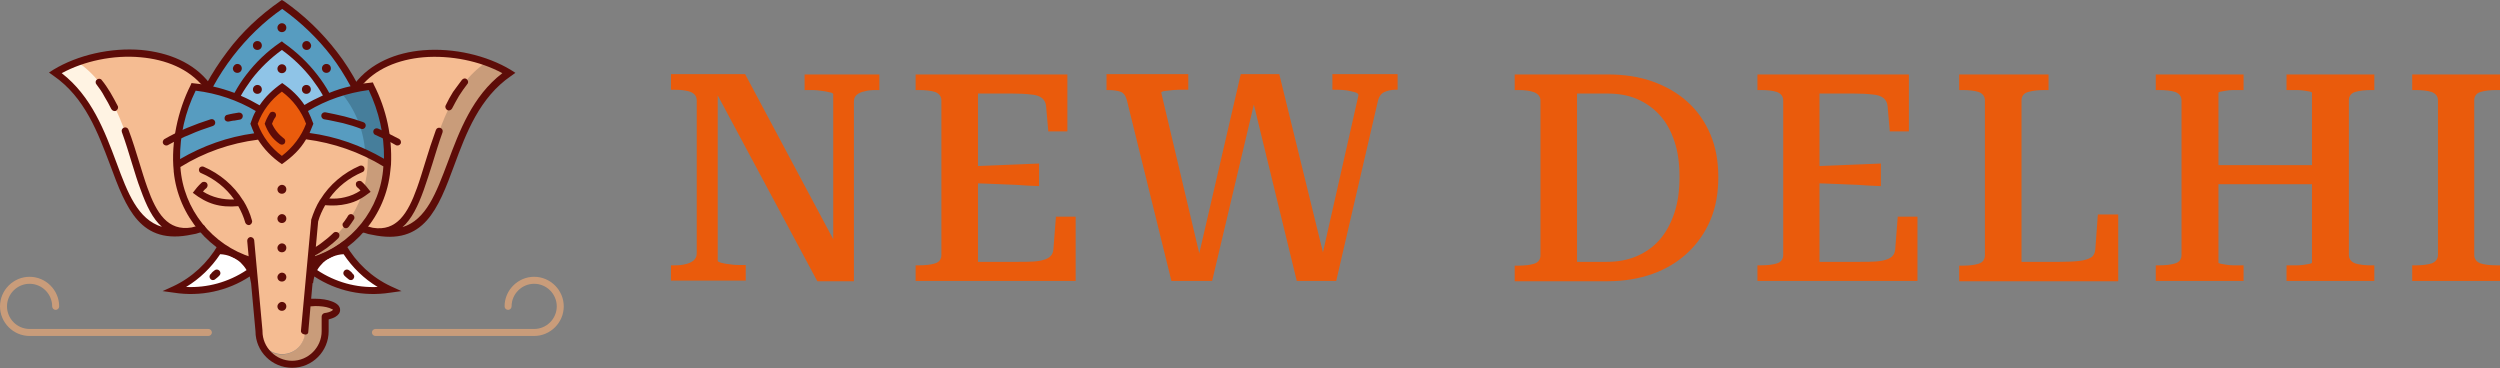 <?xml version="1.0" encoding="UTF-8"?> <!-- Generator: Adobe Illustrator 27.8.0, SVG Export Plug-In . SVG Version: 6.00 Build 0) --> <svg xmlns="http://www.w3.org/2000/svg" xmlns:xlink="http://www.w3.org/1999/xlink" version="1.1" id="Ebene_1" x="0px" y="0px" viewBox="0 0 785.8 115.7" style="enable-background:new 0 0 785.8 115.7;" xml:space="preserve"><rect x="0" y="0" width="785.8" height="115.7" fill="#808080" stroke="none"/> <style type="text/css"> .st0{fill:#EA5B0C;} .st1{fill-rule:evenodd;clip-rule:evenodd;fill:#C99C7A;} .st2{fill-rule:evenodd;clip-rule:evenodd;fill:#FFFFFF;} .st3{fill-rule:evenodd;clip-rule:evenodd;fill:#5D0C08;} .st4{fill-rule:evenodd;clip-rule:evenodd;fill:#F5BC92;} .st5{fill-rule:evenodd;clip-rule:evenodd;fill:#FFF3E3;} .st6{fill-rule:evenodd;clip-rule:evenodd;fill:#579CC0;} .st7{fill-rule:evenodd;clip-rule:evenodd;fill:#8FC4E7;} .st8{fill-rule:evenodd;clip-rule:evenodd;fill:#467E9B;} .st9{fill-rule:evenodd;clip-rule:evenodd;fill:#EA5B0C;} </style> <g> <path class="st0" d="M210.9,88.3v-4.9h1c1.4,0,2.6-0.1,3.7-0.4c1-0.2,1.9-0.7,2.5-1.2c0.6-0.6,0.9-1.3,0.9-2.2V31.6 c0-0.9-0.3-1.6-0.9-2.1c-0.6-0.5-1.4-0.8-2.5-1c-1-0.2-2.3-0.3-3.7-0.3h-1v-4.9h23.3L263.4,78l-1.5-0.3V29.6c0-0.2-0.4-0.5-1.2-0.6 c-0.8-0.2-1.8-0.4-2.9-0.5c-1.2-0.2-2.3-0.2-3.6-0.2h-1.3v-4.9h23.5v4.9h-1.1c-1.3,0-2.5,0.1-3.5,0.4c-1.1,0.2-1.9,0.6-2.5,1.1 c-0.6,0.5-0.9,1.2-0.9,2.2v56.4h-11.5L224,27h1.6v55c0,0.2,0.4,0.4,1.1,0.6c0.8,0.2,1.7,0.4,2.9,0.5c1.2,0.2,2.4,0.2,3.5,0.2h1.3 v4.9H210.9z"></path> <path class="st0" d="M338.1,68.1v20.2h-50.3v-4.9h1c2.1,0,3.8-0.2,5.1-0.6c1.3-0.4,2-1.3,2-2.7V31.6c0-1.3-0.7-2.2-2-2.7 c-1.3-0.4-3-0.6-5.1-0.6h-1v-4.9h47.7v17.9h-6l-0.7-8c-0.1-1.1-0.6-1.9-1.3-2.5c-0.8-0.6-1.9-1-3.5-1.1c-1.6-0.2-3.6-0.3-6-0.3 h-10.6v52.9H320c1.9,0,3.5,0,4.9-0.1c1.4-0.1,2.5-0.3,3.4-0.6c0.9-0.3,1.6-0.7,2-1.2c0.5-0.5,0.7-1.2,0.8-2l0.8-10.3H338.1z M304.6,52.3c2.5-0.1,5-0.2,7.4-0.3c2.4-0.1,4.9-0.2,7.3-0.3c2.4-0.1,4.9-0.2,7.3-0.3v7.1c-2.4-0.1-4.9-0.2-7.3-0.4 c-2.4-0.1-4.9-0.2-7.3-0.3c-2.4-0.1-4.9-0.2-7.4-0.2V52.3z"></path> <path class="st0" d="M347.8,23.3h25.7v4.9H372c-1,0-2.1,0-3.2,0.1c-1.1,0.1-2,0.2-2.7,0.3c-0.7,0.1-1.1,0.3-1.1,0.5l12.4,52.4 l-0.9,0.1L390,23.3h12.1l14.2,57.9h-0.9L427,29.9c0-0.4-0.4-0.7-1.1-0.9c-0.7-0.2-1.6-0.4-2.6-0.6c-1-0.1-2.1-0.2-3.1-0.2h-1.4 v-4.9h20.5v4.9h-0.5c-1.5,0-2.8,0.3-3.8,0.8c-1,0.5-1.7,1.6-2,3.2L420,88.3h-12.4l-13.9-57.1h0.8L381,88.3h-12.8l-14-56.8 c-0.4-1.5-1.1-2.4-2.1-2.7c-0.9-0.3-2.2-0.5-3.8-0.5h-0.5V23.3z"></path> <path class="st0" d="M476.1,28.3v-4.9h29.2c5.2,0,9.9,0.7,14.1,2.2c4.2,1.5,7.9,3.6,11,6.4c3.1,2.8,5.5,6.2,7.2,10.2 c1.7,4,2.5,8.5,2.5,13.5c0,5-0.8,9.5-2.5,13.5c-1.7,4-4.1,7.4-7.2,10.3c-3.1,2.9-6.8,5.1-11,6.6c-4.2,1.5-9,2.3-14.1,2.3h-29.2 v-4.9h1.1c2,0,3.7-0.2,5-0.6c1.3-0.4,2-1.3,2-2.7V31.6c0-1.2-0.7-2.1-2-2.6c-1.3-0.5-3-0.7-5-0.7H476.1z M505.1,29.4h-9.4v52.9h9.4 c3.5,0,6.6-0.6,9.4-1.8c2.8-1.2,5.2-2.9,7.2-5.2c2-2.3,3.5-5.1,4.6-8.4c1.1-3.3,1.6-7,1.6-11.3s-0.5-7.9-1.6-11.2 c-1.1-3.3-2.6-6-4.6-8.2c-2-2.2-4.4-3.9-7.2-5.1C511.7,29.9,508.6,29.4,505.1,29.4z"></path> <path class="st0" d="M602.7,68.1v20.2h-50.3v-4.9h1c2.1,0,3.8-0.2,5.1-0.6c1.3-0.4,2-1.3,2-2.7V31.6c0-1.3-0.7-2.2-2-2.7 c-1.3-0.4-3-0.6-5.1-0.6h-1v-4.9H600v17.9h-6l-0.7-8c-0.1-1.1-0.6-1.9-1.3-2.5c-0.8-0.6-1.9-1-3.5-1.1c-1.6-0.2-3.6-0.3-6-0.3 h-10.6v52.9h12.7c1.9,0,3.5,0,4.9-0.1c1.4-0.1,2.5-0.3,3.4-0.6c0.9-0.3,1.6-0.7,2-1.2c0.5-0.5,0.7-1.2,0.8-2l0.8-10.3H602.7z M569.2,52.3c2.5-0.1,5-0.2,7.4-0.3c2.4-0.1,4.9-0.2,7.3-0.3c2.4-0.1,4.9-0.2,7.3-0.3v7.1c-2.4-0.1-4.9-0.2-7.3-0.4 c-2.4-0.1-4.9-0.2-7.3-0.3c-2.4-0.1-4.9-0.2-7.4-0.2V52.3z"></path> <path class="st0" d="M643.9,28.3h-1.1c-2.1,0-3.9,0.2-5.3,0.6c-1.4,0.4-2.1,1.3-2.1,2.7v50.7h12c2.6,0,4.7-0.1,6.3-0.3 c1.6-0.2,2.8-0.6,3.6-1.1c0.8-0.5,1.2-1.4,1.3-2.5l0.8-11h6.4v21h-50v-4.9h1c2.1,0,3.8-0.2,5.1-0.6c1.3-0.4,2-1.3,2-2.7V31.6 c0-1.3-0.7-2.2-2-2.7c-1.3-0.4-3-0.6-5.1-0.6h-1v-4.9h28.1V28.3z"></path> <path class="st0" d="M677.6,88.3v-4.9h1c2.1,0,3.8-0.2,5.1-0.6c1.3-0.4,2-1.3,2-2.7V31.6c0-1.3-0.7-2.2-2-2.7 c-1.3-0.4-3-0.6-5.1-0.6h-1v-4.9h27.6v4.9h-0.7c-0.8,0-1.6,0-2.5,0c-0.9,0-1.6,0.1-2.3,0.2c-0.7,0.1-1.3,0.2-1.7,0.3 c-0.5,0.1-0.7,0.2-0.7,0.4v53.3c0,0.2,0.2,0.3,0.7,0.4c0.5,0.1,1,0.2,1.7,0.3c0.7,0.1,1.5,0.2,2.3,0.2c0.9,0,1.7,0,2.5,0h0.7v4.9 H677.6z M691.8,51.9h39.3v6h-39.3V51.9z M718.7,88.3v-4.9h0.8c0.8,0,1.6,0,2.5,0c0.9,0,1.6-0.1,2.4-0.2c0.7-0.1,1.3-0.2,1.7-0.3 c0.4-0.1,0.6-0.2,0.6-0.4V29.2c0-0.2-0.2-0.3-0.6-0.4c-0.4-0.1-1-0.2-1.7-0.3c-0.7-0.1-1.5-0.2-2.4-0.2c-0.9,0-1.7,0-2.5,0h-0.8 v-4.9h27.6v4.9h-0.9c-2.1,0-3.8,0.2-5.1,0.6c-1.3,0.4-2,1.3-2,2.7v48.5c0,1.3,0.7,2.2,2,2.7c1.3,0.4,3,0.6,5.1,0.6h0.9v4.9H718.7z"></path> <path class="st0" d="M766.3,80.1V31.6c0-1.3-0.7-2.2-2-2.7c-1.3-0.4-3-0.6-5.1-0.6h-1v-4.9h27.6v4.9h-1c-2.1,0-3.8,0.2-5.1,0.6 c-1.3,0.4-2,1.3-2,2.7v48.5c0,1.3,0.7,2.2,2,2.7c1.3,0.4,3,0.6,5.1,0.6h1v4.9h-27.6v-4.9h1c2.1,0,3.8-0.2,5.1-0.6 C765.6,82.3,766.3,81.4,766.3,80.1z"></path> </g> <path class="st1" d="M9.3,103.4h56.2c0.6,0,1.1,0.5,1.1,1.1c0,0.6-0.5,1.1-1.1,1.1H9.3c-5.1,0-9.3-4.2-9.3-9.3 c0-5.1,4.2-9.3,9.3-9.3c5.1,0,9.3,4.2,9.3,9.3c0,0.6-0.5,1.1-1.1,1.1c-0.6,0-1.1-0.5-1.1-1.1c0-3.9-3.2-7.1-7.1-7.1 c-3.9,0-7.1,3.2-7.1,7.1C2.2,100.2,5.4,103.4,9.3,103.4z"></path> <path class="st1" d="M118,105.6c-0.6,0-1.1-0.5-1.1-1.1c0-0.6,0.5-1.1,1.1-1.1h49.9c3.9,0,7.1-3.2,7.1-7.1c0-3.9-3.2-7.1-7.1-7.1 c-3.9,0-7.1,3.2-7.1,7.1c0,0.6-0.5,1.1-1.1,1.1c-0.6,0-1.1-0.5-1.1-1.1c0-5.1,4.2-9.3,9.3-9.3c5.1,0,9.3,4.2,9.3,9.3 c0,5.1-4.2,9.3-9.3,9.3H118z"></path> <path class="st1" d="M102.2,104.1L102.2,104.1L102.2,104.1c0,5.8-4.7,10.5-10.4,10.5c-5.7,0-10.4-4.7-10.4-10.4c0,4,3.2,7.2,7.2,7.2 c4,0,7.2-3.2,7.2-7.2h0v0l0.8-8.8c0.8-0.1,1.6-0.2,2.5-0.2c3.7,0,6.7,1.1,6.7,2.3c0,0.9-1.5,1.7-3.6,2.1V104.1z"></path> <path class="st2" d="M107.7,77.4c3.4,5.9,8.5,10.6,14.6,13.5c-1.6,0.2-3.3,0.4-5,0.4c-7.4,0-14.2-2.4-19.7-6.5l0.2-2.6 C101.5,81.1,104.8,79.4,107.7,77.4z"></path> <path class="st2" d="M69.5,77.4C66.1,83.2,61,88,54.8,90.9c1.6,0.2,3.3,0.4,5,0.4c7.4,0,14.2-2.4,19.7-6.5l-0.2-2.6 C75.8,81.1,72.5,79.4,69.5,77.4z"></path> <path class="st3" d="M69.2,79.9c-2.8,4.2-6.4,7.7-10.7,10.3c6.7,0.3,13.3-1.5,19-5.3c-0.5-0.9-1.2-1.7-1.9-2.4 C73.9,81,71.7,80,69.2,79.9L69.2,79.9z M67.4,85c0.5-0.4,1.1-0.4,1.6,0.1c0.4,0.5,0.4,1.1-0.1,1.6c-0.4,0.4-0.8,0.7-1.3,1.1 c-0.5,0.4-1.2,0.3-1.5-0.2c-0.4-0.5-0.3-1.2,0.2-1.5C66.6,85.6,67,85.3,67.4,85L67.4,85z M81.1,88.8L78.9,89 c-0.1-0.7-0.2-1.4-0.4-2.1c-7,4.6-15.5,6.4-23.8,5.1l-3.6-0.5l3.3-1.5c6-2.8,10.9-7.4,14.2-13.1l0.6-1.1l1,0.7 c1.8,1.3,3.7,2.4,5.8,3.3c1.1,0.5,2.2,0.9,3.3,1.2C79.6,85.1,80.7,84.8,81.1,88.8z"></path> <path class="st4" d="M97.9,82.1l-2,22v0h0c0,4-3.2,7.2-7.2,7.2c-4,0-7.2-3.2-7.2-7.2h0v0l-2-22c-6.3-1.8-11.8-5.5-15.9-10.3 c-31.3,9.6-21.8-32.2-46-48.9c13.9-8.5,37.5-9.2,47.7,4.1v0c6-6.1,14.3-9.8,23.5-9.8c9.2,0,17.5,3.8,23.5,9.8v0 c10.2-13.4,33.8-12.6,47.7-4.1c-24.2,16.7-14.8,58.5-46,48.9C109.7,76.6,104.2,80.3,97.9,82.1z"></path> <path class="st5" d="M64.3,71.5l0-0.1c-0.6,0.3-1.3,0.5-1.9,0.7C63,71.9,63.7,71.7,64.3,71.5L64.3,71.5z M24.5,19.6 c-2.5,0.9-4.9,2-7.1,3.3c23.4,16.2,15.4,55.8,43,49.7C40.1,76.5,46.5,34.4,24.5,19.6z"></path> <path class="st3" d="M30.3,26.5C29.9,26,30,25.3,30.5,25c0.5-0.4,1.2-0.3,1.5,0.2c1,1.2,1.9,2.6,2.7,3.9c0.8,1.4,1.6,2.8,2.3,4.2 c0.3,0.5,0,1.2-0.5,1.5c-0.5,0.3-1.2,0-1.5-0.5c-0.7-1.4-1.4-2.7-2.2-4C32.1,28.9,31.2,27.7,30.3,26.5L30.3,26.5z M64,28.2 c0.6-0.7,1.2-1.3,1.9-2c-5-6.5-12.9-9.7-21.5-10.5c-9.6-0.8-20,1.6-27.6,6.2l-1.4,0.9l1.4,1c9.9,6.8,14,18,17.8,28 c5.1,13.8,9.5,25.4,25.8,21.9c0.8-0.1,1.6-0.3,2.4-0.6c0.5-0.1,1-0.3,1.5-0.4l-0.1-0.1c0.3-0.3,0.4-0.7,0.3-1.2 c-0.2-0.6-0.8-0.9-1.4-0.7c-0.2,0.1-0.4,0.1-0.6,0.2c-0.8,0.2-1.6,0.4-2.3,0.6c-7.4,1.2-11-4.4-13.9-12.6c-0.9-2.5-1.7-5.2-2.6-8.1 c-1-3.2-2-6.6-3.3-10c-0.2-0.6-0.8-0.9-1.4-0.7c-0.6,0.2-0.9,0.8-0.7,1.4c1.2,3.3,2.2,6.6,3.2,9.9c0.9,2.9,1.7,5.6,2.7,8.2 c1.8,5,3.8,9.2,6.7,11.7C43.3,69,40.1,60.6,36.6,51.1c-3.7-9.9-7.8-20.8-17.2-28.1c7-3.8,16.2-5.8,24.8-5c7.9,0.7,15.2,3.6,19.8,9.4 L64,28.2z"></path> <path class="st1" d="M112.9,71.5l0-0.1c0.6,0.3,1.3,0.5,1.9,0.7C114.2,71.9,113.6,71.7,112.9,71.5L112.9,71.5z M152.8,19.6 c2.5,0.9,4.9,2,7.1,3.3c-23.4,16.2-15.4,55.8-43,49.7C137.2,76.5,130.8,34.4,152.8,19.6z"></path> <path class="st3" d="M145.2,25.1c0.4-0.5,1.1-0.6,1.5-0.2c0.5,0.4,0.6,1.1,0.2,1.5c-0.9,1.2-1.8,2.4-2.6,3.7c-0.8,1.3-1.5,2.7-2.2,4 c-0.3,0.5-0.9,0.8-1.5,0.5c-0.5-0.3-0.8-0.9-0.5-1.5c0.7-1.5,1.5-2.9,2.3-4.2C143.3,27.7,144.2,26.4,145.2,25.1L145.2,25.1z M113.3,28.2l0-0.8c4.6-5.8,11.9-8.7,19.8-9.4c8.6-0.7,17.8,1.2,24.8,5c-9.4,7.2-13.5,18.2-17.2,28.1c-3.6,9.5-6.7,18-14.2,20.3 c2.9-2.5,4.9-6.7,6.7-11.7c0.9-2.6,1.8-5.3,2.7-8.2c1-3.2,2-6.6,3.2-9.9c0.2-0.6-0.1-1.2-0.7-1.4c-0.6-0.2-1.2,0.1-1.4,0.7 c-1.2,3.3-2.3,6.7-3.3,10c-0.9,2.9-1.7,5.6-2.6,8.1c-2.9,8.1-6.4,13.8-13.9,12.6c-0.8-0.2-1.5-0.4-2.3-0.6c-0.2-0.1-0.4-0.1-0.6-0.2 c-0.6-0.2-1.2,0.1-1.4,0.7c-0.1,0.4,0,0.9,0.3,1.2l-0.1,0.1c0.5,0.2,1,0.3,1.5,0.4c0.8,0.3,1.6,0.5,2.4,0.6 c16.3,3.5,20.7-8.1,25.8-21.9c3.7-10,7.9-21.2,17.8-28l1.4-1l-1.4-0.9c-7.6-4.6-18-7-27.6-6.2c-8.5,0.7-16.5,4-21.5,10.5 C112,26.9,112.7,27.5,113.3,28.2z"></path> <path class="st1" d="M88.6,17.2c18.3,0,33.1,14.8,33.1,33.1c0,15.1-10.1,27.8-23.8,31.8l0.2-2.6c10.4-5.6,17.5-16.6,17.5-29.2 c0-17.3-13.2-31.4-30.1-33C86.6,17.3,87.6,17.2,88.6,17.2z"></path> <path class="st6" d="M65.3,27.9C70.8,17.3,78.8,8.1,88.6,1.3c9.8,6.8,17.8,15.9,23.3,26.5c-5.9,1.2-11.5,3.4-16.6,6.7 c-1.7-2.8-4-5.2-6.7-7.1c-2.7,1.9-5,4.3-6.7,7.1C76.8,31.3,71.2,29.1,65.3,27.9z"></path> <path class="st7" d="M74.1,30.6c3.5-6.5,8.4-12.1,14.5-16.3c6,4.2,11,9.7,14.4,16.2c-2.7,1.1-5.3,2.4-7.7,4c-1.7-2.8-4-5.2-6.7-7.1 c-2.7,1.9-5,4.3-6.7,7.1C79.4,33,76.8,31.7,74.1,30.6z"></path> <path class="st3" d="M88.6,20.2c0.8,0,1.4,0.6,1.4,1.4c0,0.8-0.6,1.4-1.4,1.4c-0.8,0-1.4-0.6-1.4-1.4C87.2,20.8,87.9,20.2,88.6,20.2 L88.6,20.2z M96.3,26.7c-0.8,0-1.4,0.6-1.4,1.4c0,0.8,0.6,1.4,1.4,1.4c0.8,0,1.4-0.6,1.4-1.4C97.7,27.3,97.1,26.7,96.3,26.7 L96.3,26.7z M80.9,26.7c0.8,0,1.4,0.6,1.4,1.4c0,0.8-0.6,1.4-1.4,1.4c-0.8,0-1.4-0.6-1.4-1.4C79.5,27.3,80.2,26.7,80.9,26.7z"></path> <path class="st3" d="M88.6,7.3c0.8,0,1.4,0.6,1.4,1.4c0,0.8-0.6,1.4-1.4,1.4c-0.8,0-1.4-0.6-1.4-1.4C87.2,7.9,87.9,7.3,88.6,7.3 L88.6,7.3z M102.6,20.1c-0.8,0-1.4,0.6-1.4,1.4c0,0.8,0.6,1.4,1.4,1.4c0.8,0,1.4-0.6,1.4-1.4C104,20.7,103.4,20.1,102.6,20.1 L102.6,20.1z M96.4,12.9c-0.8,0-1.4,0.6-1.4,1.4c0,0.8,0.6,1.4,1.4,1.4c0.8,0,1.4-0.6,1.4-1.4C97.7,13.5,97.1,12.9,96.4,12.9 L96.4,12.9z M74.6,20.1c0.8,0,1.4,0.6,1.4,1.4c0,0.8-0.6,1.4-1.4,1.4c-0.8,0-1.4-0.6-1.4-1.4C73.3,20.7,73.9,20.1,74.6,20.1 L74.6,20.1z M80.9,12.9c0.8,0,1.4,0.6,1.4,1.4c0,0.8-0.6,1.4-1.4,1.4c-0.8,0-1.4-0.6-1.4-1.4C79.5,13.5,80.1,12.9,80.9,12.9z"></path> <path class="st3" d="M88.6,67.3c0.8,0,1.4,0.6,1.4,1.4c0,0.8-0.6,1.4-1.4,1.4c-0.8,0-1.4-0.6-1.4-1.4C87.2,68,87.9,67.3,88.6,67.3 L88.6,67.3z M88.6,58.1c0.8,0,1.4,0.6,1.4,1.4c0,0.8-0.6,1.4-1.4,1.4c-0.8,0-1.4-0.6-1.4-1.4C87.2,58.8,87.9,58.1,88.6,58.1 L88.6,58.1z M88.6,94.9c0.8,0,1.4,0.6,1.4,1.4c0,0.8-0.6,1.4-1.4,1.4c-0.8,0-1.4-0.6-1.4-1.4C87.2,95.6,87.9,94.9,88.6,94.9 L88.6,94.9z M88.6,85.7c0.8,0,1.4,0.6,1.4,1.4c0,0.8-0.6,1.4-1.4,1.4c-0.8,0-1.4-0.6-1.4-1.4C87.2,86.4,87.9,85.7,88.6,85.7 L88.6,85.7z M88.6,76.5c0.8,0,1.4,0.6,1.4,1.4c0,0.8-0.6,1.4-1.4,1.4c-0.8,0-1.4-0.6-1.4-1.4C87.2,77.2,87.9,76.5,88.6,76.5z"></path> <path class="st6" d="M121.8,51.8c0.4-8.6-1.4-17.1-5.3-24.7c-7.5,0.8-14.8,3.3-21.2,7.4c0.8,1.4,1.5,2.8,2.1,4.4 c-0.5,1.3-1,2.6-1.7,3.8C105.2,43.7,114,46.9,121.8,51.8z"></path> <path class="st6" d="M55.6,51.9c-0.4-8.6,1.4-17.1,5.3-24.7c7.5,0.8,14.7,3.3,21.1,7.3c-0.8,1.4-1.5,2.8-2.1,4.3 c0.5,1.4,1.1,2.7,1.8,3.9C72.2,43.8,63.3,47,55.6,51.9z"></path> <path class="st8" d="M121.6,51.9c0.4-8.6-1.4-17.1-5.3-24.7c-3.1,0.3-6.2,1-9.1,1.9c4.4,5.2,7.2,11.8,7.6,19.1 C117.2,49.3,119.5,50.5,121.6,51.9z"></path> <path class="st9" d="M79.9,38.9c1.7-4.7,4.8-8.7,8.8-11.5c4,2.8,7.1,6.8,8.8,11.5c-1.7,4.7-4.7,8.7-8.8,11.5 C84.6,47.5,81.5,43.5,79.9,38.9z"></path> <path class="st3" d="M89.2,43.5c0.5,0.3,0.6,1,0.3,1.5c-0.3,0.5-1,0.6-1.5,0.3c-2.4-1.6-3.8-3.7-4.8-6.4c0.4-1.2,0.9-2.2,1.6-3.3 c0.3-0.5,1-0.6,1.5-0.3c0.5,0.3,0.6,1,0.3,1.5c-0.5,0.6-0.8,1.3-1.1,2.1C86.3,40.7,87.6,42.3,89.2,43.5L89.2,43.5z M122.7,53.6 l0.2-1.9c0.4-8.7-1.4-17.3-5.4-25.1l-0.3-0.7l-0.8,0.1c-1.3,0.1-2.6,0.3-3.9,0.6c-1.9-3.6-4.1-7.1-6.6-10.3 c-4.7-6.1-10.3-11.5-16.6-15.9L88.6,0L88,0.4c-6.3,4.4-12,9.7-16.6,15.9c-2.5,3.3-4.7,6.7-6.7,10.4c-1.2-0.2-2.5-0.4-3.7-0.5 l-0.8-0.1l-0.3,0.7c-4,7.9-6.2,18-5.3,26.9l0,0.2C56,68,66.1,79.6,79.4,83.3l-0.2-2.4c-12.4-3.8-21.6-15-22.5-28.4 c7.4-4.6,15.7-7.5,24.4-8.6c1.9,3,4.3,5.5,7.5,7.7c3.3-2.3,5.8-4.7,7.6-7.8c8.6,1.1,16.9,4,24.3,8.5c-0.8,13.5-10.1,24.8-22.6,28.6 l-0.2,2.4C111.2,79.6,121.3,67.9,122.7,53.6L122.7,53.6z M110.2,27.1c-2.3,0.5-4.5,1.2-6.7,2.1c-1.1-2-2.3-3.8-3.7-5.6 c-3-3.9-6.6-7.3-10.6-10.1L88.6,13L88,13.4c-4.1,2.8-7.6,6.2-10.6,10.1c-1.4,1.8-2.6,3.7-3.7,5.7c-2.2-0.8-4.4-1.5-6.7-2 c1.8-3.3,3.9-6.5,6.2-9.5c4.4-5.7,9.6-10.8,15.5-14.9c5.9,4.2,11.1,9.2,15.5,14.9C106.4,20.6,108.4,23.8,110.2,27.1L110.2,27.1z M120.7,49.9c-7.2-4.2-15.1-7-23.4-8.1c0.4-0.9,0.8-1.9,1.2-2.9c-0.5-1.4-1.1-2.8-1.7-4c5.8-3.5,12.3-5.7,19.1-6.6 C119.1,35,120.8,42.4,120.7,49.9L120.7,49.9z M95.7,33c-1.8-2.7-4.1-4.9-7-6.9c-3,2.1-5.3,4.3-7.1,7c-1.9-1.1-3.8-2.1-5.9-3 c1-1.8,2.2-3.5,3.4-5.2c2.7-3.5,5.9-6.6,9.5-9.2c3.6,2.6,6.8,5.7,9.5,9.2c1.2,1.6,2.4,3.3,3.4,5.1C99.5,30.9,97.5,31.9,95.7,33 L95.7,33z M80.4,34.9c-0.7,1.2-1.2,2.5-1.7,4c0.4,1.1,0.8,2.1,1.2,3C71.7,43,63.8,45.8,56.6,50c-0.1-7.4,1.6-14.8,4.9-21.5 C68.2,29.3,74.7,31.5,80.4,34.9L80.4,34.9z M81,38.9c1.5,4,4.1,7.5,7.6,10.1c3.4-2.6,6.1-6.1,7.6-10.1c-1.5-4-4.1-7.5-7.6-10.1 C85.2,31.3,82.5,34.8,81,38.9z"></path> <path class="st3" d="M52.8,45.6c-0.5,0.3-1.2,0.1-1.5-0.4c-0.3-0.5-0.1-1.2,0.4-1.5c2.3-1.3,4.7-2.5,7.1-3.5c2.4-1,4.9-1.9,7.4-2.7 c0.6-0.2,1.2,0.1,1.4,0.7c0.2,0.6-0.1,1.2-0.7,1.4c-2.4,0.8-4.8,1.6-7.2,2.7C57.3,43.2,55,44.4,52.8,45.6L52.8,45.6z M71.9,38.2 c-0.6,0.1-1.2-0.2-1.3-0.8c-0.1-0.6,0.2-1.2,0.8-1.3c0.5-0.1,1.1-0.3,1.8-0.4v0c0.6-0.1,1.2-0.2,1.8-0.3c0.6-0.1,1.2,0.3,1.3,0.9 c0.1,0.6-0.3,1.2-0.9,1.3c-0.6,0.1-1.1,0.2-1.7,0.3h0C73.1,37.9,72.5,38.1,71.9,38.2L71.9,38.2z M101.9,37.5c-0.6-0.1-1-0.7-0.9-1.3 c0.1-0.6,0.7-1,1.3-0.9c2,0.4,4,0.8,6,1.3c2,0.5,3.9,1.1,5.9,1.8c0.6,0.2,0.9,0.8,0.7,1.4c-0.2,0.6-0.8,0.9-1.4,0.7 c-1.8-0.7-3.7-1.3-5.7-1.8C105.8,38.3,103.9,37.8,101.9,37.5L101.9,37.5z M118,42.4c-0.6-0.2-0.8-0.9-0.6-1.4 c0.2-0.6,0.9-0.8,1.4-0.6c1.1,0.5,2.3,1,3.4,1.6c1.1,0.6,2.2,1.1,3.3,1.7c0.5,0.3,0.7,1,0.4,1.5c-0.3,0.5-1,0.7-1.5,0.4 c-1.1-0.6-2.1-1.2-3.2-1.7C120.2,43.4,119.1,42.9,118,42.4z"></path> <path class="st3" d="M98.8,80.4c-0.5,0.3-1.2,0.1-1.5-0.4c-0.3-0.5-0.1-1.2,0.4-1.5c1.3-0.7,2.6-1.5,3.7-2.4 c1.2-0.9,2.3-1.8,3.4-2.9c0.4-0.4,1.1-0.4,1.6,0c0.4,0.4,0.4,1.1,0,1.6c-1.1,1.1-2.3,2.1-3.6,3.1C101.5,78.8,100.2,79.7,98.8,80.4 L98.8,80.4z M109.6,71.3c-0.4,0.5-1.1,0.6-1.5,0.2c-0.5-0.4-0.6-1.1-0.2-1.5c0.3-0.3,0.5-0.7,0.8-1.1c0.3-0.4,0.5-0.7,0.7-1.1 c0.3-0.5,1-0.7,1.5-0.3c0.5,0.3,0.7,1,0.3,1.5c-0.3,0.4-0.5,0.8-0.8,1.2C110.2,70.5,109.9,70.9,109.6,71.3z"></path> <path class="st3" d="M79.2,69.3c0.2,0.6-0.2,1.2-0.7,1.4c-0.6,0.2-1.2-0.2-1.4-0.7c-0.5-1.8-1.3-3.6-2.2-5.2 c-5.8,0.5-9.8-0.7-14.3-4.2c0.9-1.2,1.7-2.2,2.8-3.2c0.5-0.4,1.2-0.3,1.6,0.1c0.4,0.5,0.3,1.2-0.1,1.6c-0.4,0.3-0.8,0.7-1.1,1.1 c3,1.9,6.3,2.6,9.8,2.5c-2.6-3.7-6.2-6.5-10.4-8.3c-0.6-0.2-0.8-0.9-0.6-1.4c0.2-0.6,0.9-0.8,1.4-0.6c5.1,2.2,9.5,5.9,12.4,10.6 l0.1,0.1C77.6,64.9,78.6,67,79.2,69.3L79.2,69.3z M96.9,104.3l0.7-8c0.5,0,1-0.1,1.5-0.1c1.7,0,3.3,0.2,4.4,0.6 c0.7,0.3,1.2,0.5,1.2,0.6c0,0-0.2,0.1-0.4,0.3l0,0c-0.5,0.3-1.3,0.6-2.3,0.7c-0.5,0.1-0.9,0.6-0.9,1.1h0v4.6c0,5.1-4.2,9.3-9.3,9.3 c-5.1,0-9.3-4.2-9.3-9.3c0-0.1,0-0.1,0-0.2l-2.6-28.4c-0.1-0.6-0.6-1-1.2-1c-0.6,0.1-1,0.6-1,1.2l2.6,28.4c0,6.4,5.2,11.5,11.5,11.5 c6.4,0,11.5-5.2,11.5-11.5v-3.7c0.8-0.2,1.6-0.5,2.1-0.8v0c1-0.6,1.5-1.3,1.5-2.2c0-1.2-1-2.1-2.7-2.7c-1.3-0.5-3.1-0.8-5.1-0.8 c-0.4,0-0.8,0-1.3,0l2.2-24.3c0.5-1.8,1.3-3.5,2.2-5.1c2.4,0.2,4.7,0.1,6.8-0.4c3.1-0.7,5-1.9,7.5-3.8c-0.9-1.2-1.7-2.2-2.8-3.2 c-0.5-0.4-1.2-0.3-1.6,0.1s-0.3,1.2,0.1,1.6c0.4,0.3,0.8,0.7,1.1,1.1c-1.5,1-3.1,1.7-4.9,2.1c-1.6,0.4-3.2,0.5-4.9,0.4 c2.6-3.7,6.2-6.5,10.4-8.3c0.6-0.2,0.8-0.9,0.6-1.4c-0.2-0.6-0.9-0.8-1.4-0.6c-5.1,2.2-9.5,5.9-12.4,10.6l-0.1,0.1 c-1.2,1.9-2.1,4.1-2.8,6.3c0,0.1,0,0.2,0,0.3l-3.2,34.5c-0.1,0.6,0.4,1.1,1,1.2C96.4,105.3,96.9,104.9,96.9,104.3z"></path> <path class="st3" d="M108,79.9c2.8,4.2,6.4,7.7,10.7,10.3c-6.7,0.3-13.3-1.5-19-5.3c0.5-0.9,1.2-1.7,1.9-2.4 C103.3,81,105.6,80,108,79.9L108,79.9z M109.8,85c-0.5-0.4-1.1-0.4-1.6,0.1c-0.4,0.5-0.4,1.1,0.1,1.6c0.4,0.4,0.8,0.7,1.3,1.1 c0.5,0.4,1.2,0.3,1.5-0.2c0.4-0.5,0.3-1.2-0.2-1.5C110.6,85.6,110.2,85.3,109.8,85L109.8,85z M96.2,88.8l2.2,0.2 c0.1-0.7,0.2-1.4,0.4-2.1c7,4.6,15.4,6.4,23.8,5.1l3.6-0.5l-3.3-1.5c-6-2.8-10.9-7.4-14.2-13.1l-0.6-1.1l-1,0.7 c-1.8,1.3-3.7,2.4-5.8,3.3c-1.1,0.5-2.2,0.9-3.3,1.2C97.6,85.1,96.6,84.8,96.2,88.8z"></path> <g> </g> <g> </g> <g> </g> <g> </g> <g> </g> <g> </g> </svg> 